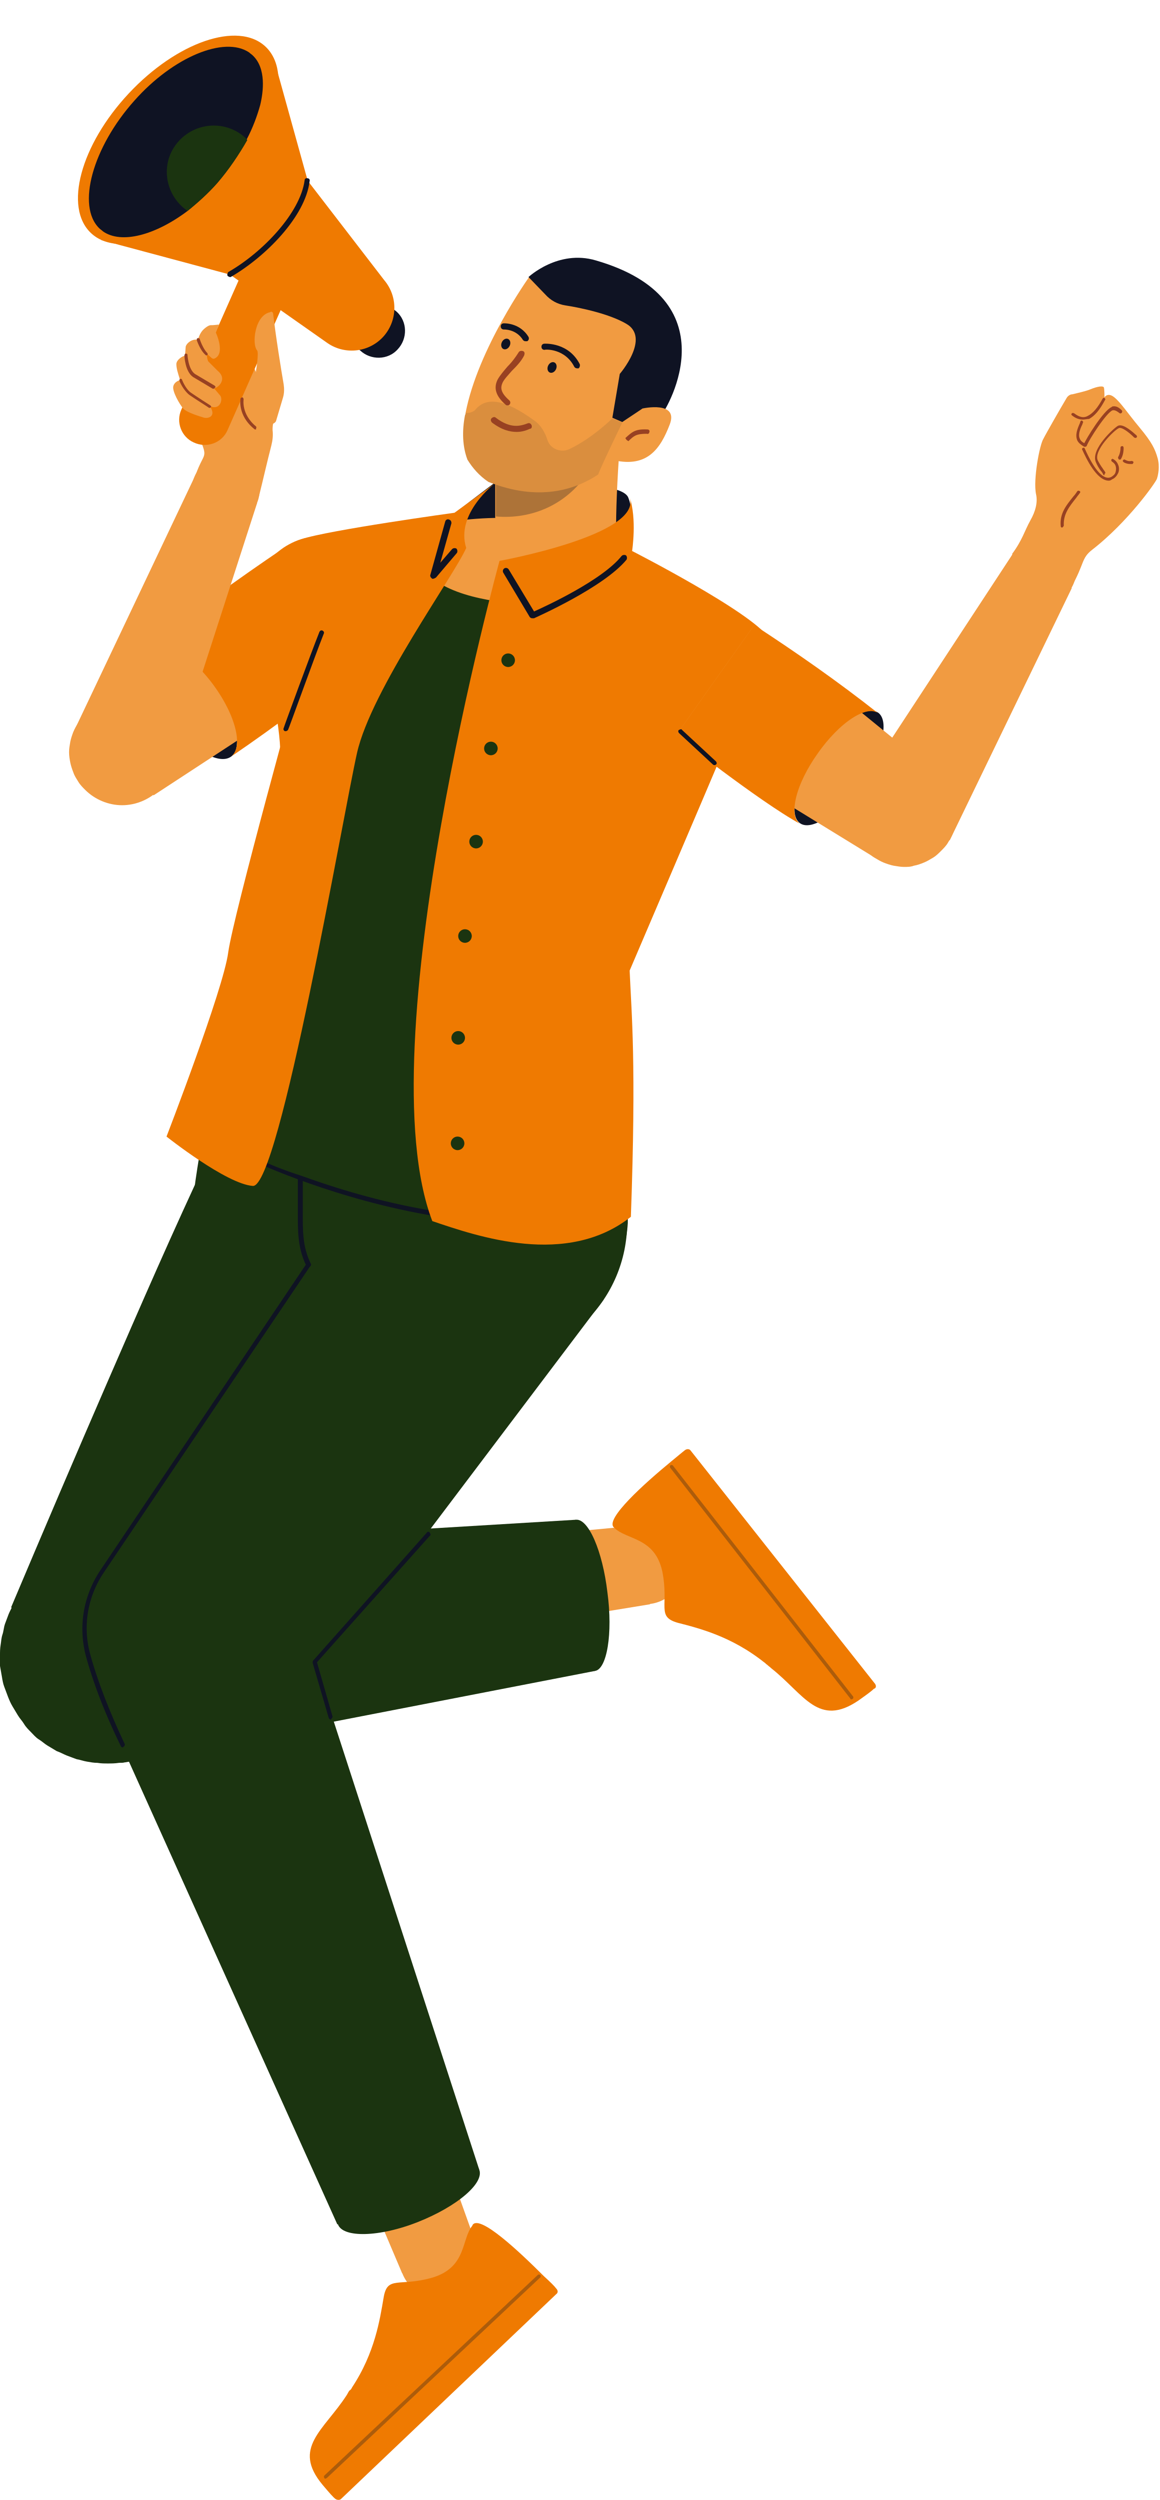 <?xml version="1.0" encoding="UTF-8" standalone="no"?><svg xmlns="http://www.w3.org/2000/svg" xmlns:xlink="http://www.w3.org/1999/xlink" fill="#000000" height="405.2" preserveAspectRatio="xMidYMid meet" version="1" viewBox="-0.0 -5.8 188.1 405.2" width="188.1" zoomAndPan="magnify"><g><g><g><g><g><g><path d="M69.6 252.3L104.6 247.8" fill="none"/><g id="change1_8"><path d="M103.8 241.4L105.4 254.2 70.5 259.9 68.6 244.7z" fill="#f19b41"/></g></g><g><g id="change1_3"><circle cx="104.6" cy="247.8" fill="#f19b41" r="6.4"/></g><g id="change2_11"><path d="M141.9,267.1l-29.9-37.8c-0.2-0.3-0.6-0.3-0.9-0.1c-0.4,0.3-1.1,0.9-2.2,1.8c-4.5,3.7-10.7,9.3-9.4,10.7 c0,0,0.1,0.1,0.1,0.1c2,2,6.6,1.5,7.8,7.1c1.1,5.6-1,7.3,2.5,8.3c3.5,0.9,8.7,2.2,14,6.4c0.2,0.1,0.3,0.3,0.5,0.4 c0.2,0.2,0.5,0.4,0.7,0.6c5.3,4.2,7.6,9.6,14.1,5.2c1.4-1,2.1-1.5,2.5-1.9C142.1,267.8,142.1,267.4,141.9,267.1L141.9,267.1z" fill="#ef7a01"/></g><g id="change3_22" opacity="0.3"><path d="M138.1,269.6c-0.1,0-0.2,0-0.2-0.1l-29.2-37.4c-0.1-0.1-0.1-0.3,0-0.4c0.1-0.1,0.3-0.1,0.4,0l29.2,37.4 c0.1,0.1,0.1,0.3,0,0.4C138.2,269.6,138.1,269.6,138.1,269.6L138.1,269.6z" fill="#0f1323"/></g></g></g><g><g><path d="M55.8 320.7L71.2 360.3" fill="none"/><g id="change1_1"><path d="M77.2 357.9L65.2 362.6 48.6 323.5 62.9 317.9z" fill="#f19b41"/></g></g><g><g id="change1_15"><circle cx="71.2" cy="360.3" fill="#f19b41" r="6.4"/></g><g id="change2_4"><path d="M55.3,399.2L90.2,366c0.3-0.2,0.3-0.6,0-0.9c-0.3-0.4-0.9-1-2-2c-4.1-4.1-10.2-9.8-11.5-8.4 c0,0-0.1,0.1-0.1,0.2c-1.8,2.2-0.9,6.7-6.4,8.4c-5.5,1.6-7.4-0.4-8,3.3c-0.6,3.5-1.4,8.9-5.1,14.5c-0.1,0.2-0.2,0.4-0.4,0.5 c-0.2,0.2-0.3,0.5-0.5,0.8c-3.7,5.7-8.9,8.5-3.9,14.5c1.1,1.3,1.7,2,2.1,2.3C54.7,399.4,55.1,399.4,55.3,399.2L55.3,399.2z" fill="#ef7a01"/></g><g id="change3_5" opacity="0.3"><path d="M52.8,395.9c-0.1,0-0.2,0-0.2-0.1c-0.1-0.1-0.1-0.3,0-0.4l34.6-32.5c0.1-0.1,0.3-0.1,0.4,0 c0.1,0.1,0.1,0.3,0,0.4L53,395.8C52.9,395.8,52.9,395.9,52.8,395.9L52.8,395.9z" fill="#0f1323"/></g></g></g><g><g><g><g fill="#1b3410"><g id="change4_14"><path d="M32.3,280c-0.6,0-1.1,0-1.7-0.1c-0.6-0.1-1.1-0.1-1.7-0.3c-0.6-0.1-1.1-0.2-1.7-0.4s-1.1-0.4-1.6-0.6 c-0.5-0.2-1.1-0.5-1.6-0.7c-0.5-0.3-1-0.6-1.5-0.9c-0.5-0.3-0.9-0.7-1.4-1c-0.4-0.4-0.9-0.8-1.3-1.2 c-0.4-0.4-0.8-0.8-1.2-1.3s-0.7-0.9-1-1.4c-0.3-0.5-0.6-1-0.9-1.5c-0.3-0.5-0.5-1-0.7-1.5c-0.2-0.5-0.4-1.1-0.6-1.6 c-0.2-0.5-0.3-1.1-0.4-1.7c-0.1-0.6-0.2-1.1-0.2-1.7c-0.1-0.6-0.1-1.1-0.1-1.7s0-1.1,0.1-1.7c0.1-0.6,0.1-1.1,0.2-1.7 c0.1-0.6,0.3-1.1,0.4-1.7c0.2-0.5,0.4-1.1,0.6-1.6c0.2-0.5,0.5-1,0.7-1.5c0.3-0.5,0.6-1,0.9-1.5c0.3-0.5,0.7-0.9,1-1.4 c0.4-0.4,0.8-0.9,1.2-1.3c0.4-0.4,0.8-0.8,1.3-1.2c0.4-0.4,0.9-0.7,1.4-1c0.5-0.3,1-0.6,1.5-0.9c0.5-0.3,1-0.5,1.6-0.7 c0.5-0.2,1.1-0.4,1.6-0.6c0.5-0.2,1.1-0.3,1.7-0.4s1.1-0.2,1.7-0.2c1.1-0.1,2.3-0.1,3.4,0c0.6,0,1.1,0.1,1.7,0.2 s1.1,0.3,1.7,0.4c0.6,0.2,1.1,0.4,1.6,0.6c0.5,0.2,1.1,0.5,1.6,0.7c0.5,0.3,1,0.6,1.5,0.9c0.5,0.3,0.9,0.7,1.4,1 s0.9,0.8,1.3,1.2c0.4,0.4,0.8,0.8,1.2,1.3c0.4,0.5,0.7,0.9,1,1.4c0.3,0.5,0.6,1,0.9,1.5s0.5,1,0.7,1.5 c0.2,0.5,0.4,1.1,0.6,1.6c0.2,0.5,0.3,1.1,0.4,1.7s0.2,1.1,0.2,1.7c0.1,0.6,0.1,1.1,0.1,1.7s0,1.1-0.1,1.7 c-0.1,0.6-0.1,1.1-0.2,1.7s-0.3,1.1-0.4,1.7c-0.2,0.5-0.4,1.1-0.6,1.6c-0.2,0.5-0.5,1-0.7,1.5c-0.3,0.5-0.6,1-0.9,1.5 c-0.3,0.5-0.7,1-1,1.4s-0.8,0.9-1.2,1.3c-0.4,0.4-0.8,0.8-1.3,1.2c-0.4,0.4-0.9,0.7-1.4,1c-0.5,0.3-1,0.6-1.5,0.9 c-0.5,0.3-1,0.5-1.6,0.7c-0.5,0.2-1.1,0.4-1.6,0.6c-0.5,0.2-1.1,0.3-1.7,0.4c-0.6,0.1-1.1,0.2-1.7,0.3 C33.5,280,32.9,280,32.3,280z"/></g><g id="change4_15"><path d="M77.7 345.8L54.7 354.7 16 268.8 48.6 256.2z"/><path d="M77.7,345.8c0.9,2.2-3.6,6-9.9,8.5c-6.3,2.5-12.2,2.6-13,0.4c-0.9-2.2,3.6-6,9.9-8.5 C71,343.7,76.8,343.6,77.7,345.8z"/></g></g><g id="change4_3"><path d="M46.9 272.3L17.8 252.8 60.5 179.8 97.9 204.8z" fill="#1b3410"/></g><g fill="#1b3410"><g id="change4_16"><path d="M17.5,280c-0.6,0-1.1,0-1.7-0.1c-0.6,0-1.1-0.1-1.7-0.2s-1.1-0.3-1.7-0.4c-0.5-0.2-1.1-0.4-1.6-0.6 c-0.5-0.2-1-0.5-1.6-0.7c-0.5-0.3-1-0.6-1.5-0.9c-0.5-0.3-0.9-0.7-1.4-1s-0.9-0.8-1.3-1.2c-0.4-0.4-0.8-0.8-1.1-1.3 s-0.7-0.9-1-1.4c-0.3-0.5-0.6-1-0.9-1.5c-0.3-0.5-0.5-1-0.7-1.5c-0.2-0.5-0.4-1.1-0.6-1.6c-0.2-0.5-0.3-1.1-0.4-1.7 s-0.2-1.1-0.3-1.7C0,263.7,0,263.1,0,262.5s0-1.1,0.1-1.7c0.1-0.6,0.1-1.1,0.3-1.7s0.2-1.1,0.4-1.7c0.2-0.5,0.4-1.1,0.6-1.6 c0.2-0.5,0.5-1,0.7-1.5c0.3-0.5,0.6-1,0.9-1.5c0.3-0.5,0.7-0.9,1-1.4c0.4-0.4,0.8-0.9,1.1-1.3c0.4-0.4,0.8-0.8,1.3-1.2 c0.4-0.4,0.9-0.7,1.4-1c0.5-0.3,1-0.6,1.5-0.9c0.5-0.3,1-0.5,1.6-0.7c0.5-0.2,1.1-0.4,1.6-0.6c0.6-0.2,1.1-0.3,1.7-0.4 c0.6-0.1,1.1-0.2,1.7-0.2c1.1-0.1,2.3-0.1,3.4,0c0.6,0,1.1,0.1,1.7,0.2s1.1,0.3,1.7,0.4c0.5,0.2,1.1,0.4,1.6,0.6 s1.1,0.5,1.6,0.7c0.5,0.3,1,0.6,1.5,0.9c0.5,0.3,0.9,0.7,1.4,1c0.4,0.4,0.9,0.8,1.3,1.2c0.4,0.4,0.8,0.8,1.2,1.3 c0.4,0.5,0.7,0.9,1,1.4c0.3,0.5,0.6,1,0.9,1.5s0.5,1,0.7,1.5c0.2,0.5,0.4,1.1,0.6,1.6c0.2,0.5,0.3,1.1,0.4,1.7 c0.1,0.6,0.2,1.1,0.3,1.7s0.1,1.1,0.1,1.7s0,1.1-0.1,1.7s-0.1,1.1-0.3,1.7c-0.1,0.6-0.2,1.1-0.4,1.7 c-0.2,0.5-0.4,1.1-0.6,1.6c-0.2,0.5-0.5,1-0.7,1.5c-0.3,0.5-0.6,1-0.9,1.5c-0.3,0.5-0.6,1-1,1.4c-0.4,0.4-0.8,0.9-1.2,1.3 c-0.4,0.4-0.8,0.8-1.3,1.2c-0.4,0.4-0.9,0.7-1.4,1c-0.5,0.3-1,0.6-1.5,0.9c-0.5,0.3-1,0.5-1.6,0.7s-1.1,0.4-1.6,0.6 c-0.6,0.2-1.1,0.3-1.7,0.4c-0.6,0.1-1.1,0.2-1.7,0.2C18.6,280,18.1,280,17.5,280z"/></g><g id="change4_17"><path d="M33.2,270.3L1.8,254.7c5.2-12.3,10.4-24.5,15.7-36.7c5.3-12.2,10.6-24.4,16.4-36.7l39.5,21.5 c-6.8,10.9-13.6,22.2-20.3,33.5C46.4,247.6,39.7,259,33.2,270.3L33.2,270.3z"/></g><g id="change4_5"><path d="M93.4 240.5L96.5 265 19.7 279.9 15.3 245.2z"/><path d="M93.4,240.5c2-0.2,4.3,5,5.1,11.8c0.9,6.7-0.1,12.4-2,12.7s-4.3-5-5.1-11.8 C90.5,246.5,91.4,240.8,93.4,240.5z"/></g></g><g fill="#1b3410" id="change4_6"><path d="M84.2,209.6c0.1,0,0.3,0,0.5,0c0.1,0,0.2,0,0.4,0c0.1,0,0.2,0,0.3,0c5.4-0.1,15.7-5,16.4-17.2 c0-0.1,0-0.2,0-0.3v0c0-0.6,0-1.2,0-1.9c-0.2-5.7-4.7-27.9-4.7-27.9H35.9c0,0-4.5,22.1-4.7,27.9c0,0.6,0,1.3,0,1.9v0 c0,0.1,0,0.2,0,0.3c0.6,12.2,10.9,17.1,16.4,17.2c0.1,0,0.2,0,0.3,0c0.1,0,0.2,0,0.4,0c0.1,0,0.3,0,0.4,0H84.2z"/><circle cx="53.7" cy="192.1" r="22.5"/><circle cx="79.2" cy="192.3" r="22.5"/></g><g id="change3_16"><path d="M76.7,167.5c-2.6,0-5.3-0.1-8.4-0.1l-2.9-0.1c-1.9,0-3.9,0-5.9-0.1c-8,0-17-0.1-24.1-1.6 c-0.2,0-0.3-0.2-0.3-0.4s0.2-0.3,0.4-0.3c7,1.5,16,1.6,23.9,1.6c2.1,0,4.1,0,5.9,0.1l2.9,0.1c10.2,0.2,16.3,0.3,27.8-1.4 c0.2,0,0.4,0.1,0.4,0.3s-0.1,0.4-0.3,0.4C88.1,167.1,82.7,167.5,76.7,167.5L76.7,167.5z" fill="#0f1323"/></g><g><g id="change4_7"><path d="M79.8,172.8h-2.8c-0.3,0-0.5-0.2-0.5-0.5v-8.1c0-0.3,0.2-0.5,0.5-0.5h2.8c0.3,0,0.5,0.2,0.5,0.5v8.1 C80.4,172.5,80.1,172.8,79.8,172.8z" fill="#1b3410"/></g><g id="change3_6"><path d="M79.8,173.1h-2.8c-0.5,0-0.9-0.4-0.9-0.9v-8.1c0-0.5,0.4-0.9,0.9-0.9h2.8c0.5,0,0.9,0.4,0.9,0.9v8.1 C80.7,172.7,80.3,173.1,79.8,173.1L79.8,173.1z M77.1,164c-0.1,0-0.2,0.1-0.2,0.2v8.1c0,0.1,0.1,0.2,0.2,0.2h2.8 c0.1,0,0.2-0.1,0.2-0.2v-8.1c0-0.1-0.1-0.2-0.2-0.2H77.1z" fill="#0f1323"/></g></g><g><g id="change4_2"><path d="M47.6,172h-2.8c-0.3,0-0.5-0.2-0.5-0.5v-8.1c0-0.3,0.2-0.5,0.5-0.5h2.8c0.3,0,0.5,0.2,0.5,0.5v8.1 C48.1,171.8,47.9,172,47.6,172z" fill="#1b3410"/></g><g id="change3_2"><path d="M47.6,172.4h-2.8c-0.5,0-0.9-0.4-0.9-0.9v-8.1c0-0.5,0.4-0.9,0.9-0.9h2.8c0.5,0,0.9,0.4,0.9,0.9v8.1 C48.5,172,48.1,172.4,47.6,172.4L47.6,172.4z M44.8,163.3c-0.1,0-0.2,0.1-0.2,0.2v8.1c0,0.1,0.1,0.2,0.2,0.2h2.8 c0.1,0,0.2-0.1,0.2-0.2v-8.1c0-0.1-0.1-0.2-0.2-0.2H44.8z" fill="#0f1323"/></g></g><g id="change3_17"><path d="M19.9,277.4c-0.1,0-0.3-0.1-0.3-0.2c-2.6-5.3-4.5-10.3-5.7-14.7c-1.2-4.7-0.4-9.6,2.3-13.7L49.7,199 c0.1-0.2,0.4-0.2,0.5-0.1s0.2,0.4,0.1,0.5l-33.5,49.7c-2.6,3.9-3.4,8.6-2.2,13.1c1.2,4.4,3.1,9.3,5.6,14.6 c0.1,0.2,0,0.4-0.2,0.5C20,277.4,19.9,277.4,19.9,277.4L19.9,277.4z" fill="#0f1323"/></g></g><g id="change3_28"><path d="M97.1,185.2c-5.4,0-10.6-4.1-12.3-9.8c-0.1-0.2,0-0.4,0.2-0.5s0.4,0.1,0.5,0.2c1.7,5.5,6.8,9.5,12,9.3 c0.2,0,0.4,0.1,0.4,0.4c0,0.2-0.1,0.4-0.4,0.4C97.4,185.2,97.3,185.2,97.1,185.2L97.1,185.2z" fill="#0f1323"/></g></g><g id="change3_3"><path d="M50,199.6c-0.1,0-0.3-0.1-0.3-0.2c-1.5-3-1.4-5.9-1.4-9v-7.7c0-0.2,0.2-0.4,0.4-0.4s0.4,0.2,0.4,0.4v7.7 c0,3-0.1,5.8,1.3,8.6c0.1,0.2,0,0.4-0.2,0.5C50.1,199.6,50.1,199.6,50,199.6L50,199.6z" fill="#0f1323"/></g><g id="change3_4"><path d="M36.8,182.7c-0.1,0-0.2-0.1-0.3-0.1c-0.1-0.2-0.1-0.4,0.1-0.5c0.3-0.2,0.6-0.4,1-0.7 c1.7-1.1,3.6-2.4,5.1-6.3c0.1-0.2,0.3-0.3,0.5-0.2c0.2,0.1,0.3,0.3,0.2,0.5c-1.6,4.1-3.7,5.5-5.4,6.6c-0.3,0.2-0.6,0.4-0.9,0.6 C37,182.7,36.9,182.7,36.8,182.7L36.8,182.7z" fill="#0f1323"/></g></g><g id="change3_23"><path d="M70.6,191.3C70.6,191.3,70.6,191.3,70.6,191.3c-15.9-2.6-28.8-8.6-29-8.7c-0.2-0.1-0.3-0.3-0.2-0.5 c0.1-0.2,0.3-0.3,0.5-0.2c0.1,0.1,13,6.1,28.7,8.6c0.2,0,0.3,0.2,0.3,0.4C70.9,191.2,70.8,191.3,70.6,191.3L70.6,191.3z" fill="#0f1323"/></g><g><g><g><g id="change3_18"><path d="M37.5,116.8c-2,1.5-6.6-1.2-10.2-6.1c-3.6-4.9-4.9-10-2.9-11.5c2-1.5,6.6,1.2,10.2,6.1 C38.2,110.1,39.5,115.3,37.5,116.8L37.5,116.8z" fill="#0f1323"/></g><g id="change1_16"><path d="M45.6 83.3L58.7 101 24.9 123.1 14.7 109.5z" fill="#f19b41"/></g><g id="change2_5"><path d="M58.7,101L45.6,83.3c0,0-15.2,10.2-21.2,15.8c2-1.5,6.6,1.2,10.2,6.1c3.6,4.9,4.9,10,2.9,11.6 C45,111.7,51.8,106.5,58.7,101z" fill="#ef7a01"/></g></g><g><g id="change1_13"><path d="M19.8,124.7c-2.2,0-4.4-0.9-6-2.5c-0.4-0.4-0.8-0.8-1.1-1.3c-0.3-0.5-0.6-0.9-0.8-1.5 c-0.2-0.5-0.4-1.1-0.5-1.6c-0.1-0.5-0.2-1.1-0.2-1.7s0.1-1.1,0.2-1.7c0.1-0.5,0.3-1.1,0.5-1.6c0.2-0.5,0.5-1,0.8-1.5 c0.3-0.5,0.7-0.9,1.1-1.3c1.6-1.6,3.8-2.5,6-2.5s4.4,0.9,6,2.5c0.4,0.4,0.8,0.8,1.1,1.3c0.3,0.5,0.6,0.9,0.8,1.5 c0.2,0.5,0.4,1.1,0.5,1.6c0.1,0.6,0.2,1.1,0.2,1.7s-0.1,1.1-0.2,1.7c-0.1,0.6-0.3,1.1-0.5,1.6c-0.2,0.5-0.5,1-0.8,1.5 c-0.3,0.5-0.7,0.9-1.1,1.3C24.2,123.8,22,124.7,19.8,124.7z" fill="#f19b41"/></g><g><path d="M19.7 116.2L36.6 73.6" fill="none"/><g id="change1_17"><path d="M27.6 119.3L41.7 75.7 31.5 71.6 11.8 113.1z" fill="#f19b41"/></g></g></g></g><g><g id="change3_7"><path d="M82.4,70.8c0,0-5.5,4.1-8.7,6.6c-1.9,1.5-3.5,2.9-3.5,5.9l10.7-4.6L82.4,70.8L82.4,70.8z" fill="#0f1323"/></g><g><g id="change3_1"><path d="M95.7,72.9c0,0,5.6,0.2,6.2,2c2.7,7.1-7.6,13.6-7.6,13.6S95.7,72.9,95.7,72.9z" fill="#0f1323"/></g><g><g id="change1_14"><path d="M58.9,79.8c1.6,13.5,4.7,22.4,12.4,25c18.8,6.4,28-5.5,38.2-15.4c-2.7-1.9-5.6-3.9-8.2-5.8 c-8-5.5-19-6.3-28.6-4.8C67.2,79.7,63.2,79.1,58.9,79.8L58.9,79.8z" fill="#f19b41"/></g><g><g id="change1_9"><path d="M81,61.1c-0.2,2-0.4,3.9-0.5,5.7c-0.1,1.4-0.1,2.8-0.2,4.2c0,0.8,0,1.6,0,2.4c0,1.2,0,2.3,0,3.4 c0,0.3,0,0.7,0,1c0,0.1,0,0.1,0,0.2c0.1,3.3,0.4,6.6,0.8,10.1l19.6,3.8c-1.2-7.4-0.9-16.6-0.1-26.9L81,61.1L81,61.1z" fill="#f19b41"/></g><g id="change3_9" opacity="0.3"><path clip-rule="evenodd" d="M80.4,70.9c0,0.8,0,1.6,0,2.4c0,1.2,0,2.3,0,3.4c0,0.3,0,0.7,0,1c0,0.1,0,0.1,0,0.2 c5.7,0.5,11.7-1.8,15.3-7.7c-4.4,0.9-8.2,0.2-12.6,0.3C82.5,70.5,81.5,70.6,80.4,70.9L80.4,70.9z" fill="#0f1323" fill-rule="evenodd"/></g></g></g><g id="change4_1"><path d="M41.4,134.4l-9,36.5c-0.5,2.1,0.1,4.2,1.6,5.8c12.3,12.4,47.8,13.8,62,13.8c3.3,0,6-2.7,6-6 c0-3,0-5.6,0-8c0-2.2,0-4.1,0-5.8c-0.2-17.4-0.7-13.6-0.6-20.3l22.7-49.7c-1.8-2.5-11.9-9.7-20.8-15.9l0,0 c-6.1,6.3-15,8.4-24.3,6.6c-6.9-1.3-12.2-4-15.3-12.4c-7.4,1.2-13.2,2.3-15.2,2.9l1.7,18.4L41.4,134.4L41.4,134.4z" fill="#1b3410"/></g><g id="change2_1"><path d="M105.1,102.4c-1.2,6,2.7,11.7,8.7,12.9s11.8-2.9,12.9-8.9S124,94.8,118,93.7S106.3,96.4,105.1,102.4z" fill="#ef7a01"/></g><g id="change2_2"><circle cx="52.1" cy="92.1" fill="#ef7a01" r="11"/></g></g><g id="change2_12"><path d="M80.3,72.5c0,0-6.5,4.9-4.7,10.5c-1.9,4.4-15.4,23-17.7,33.2S45.3,186.7,41,186.4s-14-8-14-8 s9.2-23.8,10-29.8s11.8-45.6,11.8-45.6s-11.1-17.8,0-21.4c4.5-1.5,24.9-4.3,24.9-4.3L80.3,72.5L80.3,72.5z" fill="#ef7a01"/></g><g id="change3_8"><path d="M70.2,88c-0.1,0-0.2,0-0.2-0.1c-0.2-0.1-0.3-0.4-0.2-0.6l2.4-8.6c0.1-0.3,0.4-0.4,0.6-0.3 c0.3,0.1,0.4,0.3,0.4,0.6l-1.8,6.4l1.9-2.2c0.2-0.2,0.5-0.2,0.7-0.1c0.2,0.2,0.2,0.5,0.1,0.7l-3.4,4 C70.5,87.9,70.4,88,70.2,88L70.2,88z" fill="#0f1323"/></g><g><g id="change2_10"><path d="M70.1,192.1c7.4,2.5,21.8,7.5,32.2-0.7c0.9-25.1,0.1-32.8-0.2-39.9c0,0,13.3-31.1,15.1-35.4 c4.9-12.4,10.3-14.4,7.4-18.6c-2.9-4.2-22.1-14-22.1-14s0.8-5.2-0.4-8.7c2.1,6.1-21.1,10.3-21.1,10.3S59.3,163.9,70.1,192.1 L70.1,192.1z" fill="#ef7a01"/></g><g id="change3_29"><path d="M86.3,94.4c-0.2,0-0.3-0.1-0.4-0.2L81.6,87c-0.1-0.2-0.1-0.5,0.2-0.7c0.2-0.1,0.5-0.1,0.7,0.2l4.1,6.8 c2-0.9,11.1-5.1,14.2-9c0.2-0.2,0.5-0.2,0.7-0.1c0.2,0.2,0.2,0.5,0.1,0.7c-3.7,4.5-14.6,9.3-15,9.5 C86.4,94.4,86.4,94.4,86.3,94.4L86.3,94.4z" fill="#0f1323"/></g><g id="change4_8"><circle cx="82.4" cy="101.2" fill="#1b3410" r="1.1"/></g><g id="change4_9"><circle cx="79.6" cy="115.5" fill="#1b3410" r="1.1"/></g><g id="change4_10"><circle cx="77.2" cy="130.6" fill="#1b3410" r="1.1"/></g><g id="change4_11"><circle cx="75.4" cy="145.9" fill="#1b3410" r="1.1"/></g><g id="change4_12"><circle cx="74.3" cy="162.4" fill="#1b3410" r="1.1"/></g><g id="change4_13"><circle cx="74.2" cy="179.5" fill="#1b3410" r="1.1"/></g></g></g><g><g id="change1_5"><path d="M75.5,61.1c0,0.1,0,0.2-0.1,0.4c-0.5,2.6-0.4,5.1,0.4,7.2c0.8,1.3,1.9,2.6,3.4,3.6 c0.3,0.1,0.5,0.2,0.8,0.3c8,2.9,13.7,0.7,17-1.5l0,0c0.9-0.6,1.6-1.2,2.1-1.7c0.8-0.7,1.1-1.2,1.1-1.2S113,53.1,105.3,47 c-7.8-6.1-19.5-7.9-19.5-7.9S77.5,50.7,75.5,61.1L75.5,61.1z" fill="#f19b41"/></g><g id="change3_10"><path d="M104.2,60.4l-3.3,2.2l-1.6-0.7l1.2-7.1c0,0,5-5.8,1.1-8.1c-2.7-1.6-7.3-2.6-9.9-3 c-1.3-0.2-2.4-0.8-3.3-1.8l-2.7-2.8c0,0,4.8-4.5,10.9-2.7c21.8,6.3,11.9,23.6,10.5,25.3S104.2,60.5,104.2,60.4L104.2,60.4z" fill="#0f1323"/></g><g id="change1_6"><path d="M104.2,60.4c0,0,5.9-1.3,4.4,2.6s-3.6,7-9,5.8C95.5,67.9,104.2,60.4,104.2,60.4L104.2,60.4z" fill="#f19b41"/></g><g id="change5_15"><path d="M101.9,65.7l-0.3-0.2l-0.2-0.3c1.1-1,1.6-1.5,3.6-1.4c0.2,0,0.4,0.2,0.3,0.4c0,0.2-0.2,0.4-0.4,0.3 C103.2,64.5,102.8,64.8,101.9,65.7L101.9,65.7z" fill="#984122"/></g><g id="change3_15" opacity="0.1"><path d="M75.5,61.1c0,0.1,0,0.2-0.1,0.4c-0.5,2.6-0.4,5.1,0.4,7.2c0.8,1.3,1.9,2.6,3.4,3.6 c0.3,0.1,0.5,0.2,0.8,0.3c8,2.9,13.7,0.7,17-1.5l0,0c0.4-1.2,3.9-8.4,3.9-8.4l-1.6-0.7c0,0-3.2,3.2-7,5c-1.3,0.6-3,0-3.5-1.4 c-0.4-1.3-1.1-2.5-2.1-3.2c-4.8-3.5-7.9-4-9.7-1.7C76.6,61,76,61.2,75.5,61.1L75.5,61.1z" fill="#0f1323"/></g><g><g id="change3_11"><path d="M93.6,53.9c-0.2,0-0.4-0.1-0.5-0.3c-1.5-2.9-4.6-2.8-4.8-2.7c-0.3,0-0.5-0.2-0.5-0.5 c0-0.3,0.2-0.5,0.5-0.5c0.2,0,3.9-0.2,5.7,3.3c0.1,0.2,0,0.6-0.2,0.7C93.8,53.9,93.7,53.9,93.6,53.9L93.6,53.9z" fill="#0f1323"/></g><g id="change3_12"><path d="M85.2,49.5c-0.2,0-0.3-0.1-0.4-0.2c-1.1-1.8-3.1-1.7-3.1-1.7c-0.3,0-0.5-0.2-0.5-0.5 c0-0.3,0.2-0.5,0.5-0.5c0.1,0,2.6-0.1,4,2.2c0.1,0.2,0.1,0.5-0.2,0.7C85.4,49.5,85.3,49.5,85.2,49.5L85.2,49.5z" fill="#0f1323"/></g><g id="change3_13"><ellipse cx="89.5" cy="53.7" fill="#0f1323" rx="0.9" ry="0.7" transform="rotate(-64.767 89.552 53.713)"/></g><g id="change3_14"><ellipse cx="82" cy="50" fill="#0f1323" rx="0.9" ry="0.7" transform="rotate(-64.767 81.968 49.966)"/></g><g id="change5_1"><path d="M82.3,59.9c-0.1,0-0.2,0-0.3-0.1c-1.6-1.4-2-2.7-1.3-4.1c0.4-0.7,1-1.4,1.6-2.1c0.7-0.7,1.3-1.5,1.8-2.3 c0.1-0.2,0.4-0.3,0.7-0.2s0.3,0.4,0.2,0.7c-0.5,1-1.3,1.8-2,2.5c-0.6,0.7-1.2,1.3-1.5,1.9c-0.3,0.7-0.5,1.5,1.1,2.9 c0.2,0.2,0.2,0.5,0,0.7C82.6,59.8,82.5,59.9,82.3,59.9L82.3,59.9z" fill="#984122"/></g><g id="change5_2"><path d="M83.8,64.2c-1.1,0-2.4-0.3-4-1.5c-0.2-0.2-0.3-0.5-0.1-0.7c0.2-0.2,0.5-0.3,0.7-0.1 c2.5,1.9,4.1,1.3,5.2,0.9c0.3-0.1,0.5,0.1,0.6,0.3c0.1,0.3,0,0.6-0.3,0.6C85.5,63.9,84.7,64.2,83.8,64.2z" fill="#984122"/></g></g></g><g><g><g id="change3_27"><path d="M142.4,109.7c1.9,1.4,0.6,6.5-2.9,11.4s-7.9,7.9-9.8,6.5c-1.9-1.4-0.6-6.5,2.9-11.4 C136.1,111.3,140.5,108.4,142.4,109.7z" fill="#0f1323"/></g><g id="change1_18"><path d="M109.6 113.4L122.3 95.5 151.5 119.3 141.7 133.1z" fill="#f19b41"/></g><g id="change2_8"><path d="M122.3,95.5l-12.7,17.9c0,0,13.4,10.6,20.1,14.3c-1.9-1.4-0.6-6.5,2.9-11.4c3.5-5,7.9-7.9,9.8-6.5 C135.8,104.6,129.2,100,122.3,95.5L122.3,95.5z" fill="#ef7a01"/></g></g><g><g id="change1_19"><path d="M146.6,134.7c-0.5,0-1.1-0.1-1.7-0.2c-0.5-0.1-1.1-0.3-1.6-0.5s-1-0.5-1.5-0.8s-0.9-0.7-1.3-1.1 s-0.8-0.8-1.1-1.3c-0.3-0.5-0.6-0.9-0.8-1.5c-0.2-0.5-0.4-1.1-0.5-1.6c-0.1-0.6-0.2-1.1-0.2-1.7s0-1.1,0.2-1.7 c0.1-0.5,0.3-1.1,0.5-1.6c0.2-0.5,0.5-1,0.8-1.5c0.3-0.5,0.7-0.9,1.1-1.3s0.8-0.8,1.3-1.1c0.5-0.3,1-0.6,1.5-0.8 c0.5-0.2,1-0.4,1.6-0.5c1.1-0.2,2.2-0.2,3.3,0c0.5,0.1,1.1,0.3,1.6,0.5c0.5,0.2,1,0.5,1.5,0.8c0.5,0.3,0.9,0.7,1.3,1.1 s0.8,0.8,1.1,1.3c0.3,0.5,0.6,1,0.8,1.5s0.4,1.1,0.5,1.6c0.1,0.6,0.2,1.1,0.2,1.7s-0.1,1.1-0.2,1.7c-0.1,0.5-0.3,1.1-0.5,1.6 c-0.2,0.5-0.5,1-0.8,1.5c-0.3,0.5-0.7,0.9-1.1,1.3c-0.4,0.4-0.8,0.8-1.3,1.1s-1,0.6-1.5,0.8c-0.5,0.2-1,0.4-1.6,0.5 C147.7,134.7,147.1,134.7,146.6,134.7z" fill="#f19b41"/></g><g><path d="M146.6 126.2L169 86.7" fill="none"/><g id="change1_4"><path d="M154 130.4L173.8 89.5 164.2 84 139.2 122.1z" fill="#f19b41"/></g></g></g></g></g><g id="change3_24"><path d="M53.7,272.9c-0.2,0-0.3-0.1-0.4-0.3l-2.6-8.9c0-0.1,0-0.3,0.1-0.4l18.4-20.7c0.1-0.2,0.4-0.2,0.5,0 s0.2,0.4,0,0.5l-18.3,20.5l2.5,8.7c0.1,0.2-0.1,0.4-0.2,0.5C53.7,272.9,53.7,273,53.7,272.9L53.7,272.9z" fill="#0f1323"/></g><g id="change2_9"><path d="M39.6,88.5c0,0,7.6,24.8,5.5,31.3s13.4-24.2,13.4-24.2L39.6,88.5L39.6,88.5z" fill="#ef7a01"/></g><g id="change3_25"><path d="M46.3,112.7c0,0-0.1,0-0.1,0c-0.2-0.1-0.3-0.3-0.2-0.5c0-0.1,4.4-12.1,5.8-15.6c0.1-0.2,0.3-0.3,0.5-0.2 c0.2,0.1,0.3,0.3,0.2,0.5c-1.4,3.5-5.7,15.5-5.8,15.6C46.6,112.6,46.5,112.7,46.3,112.7L46.3,112.7z" fill="#0f1323"/></g><g id="change3_26"><path d="M115.9,118.2c-0.1,0-0.2,0-0.3-0.1l-5.5-5.1c-0.1-0.1-0.2-0.4,0-0.5s0.4-0.2,0.5,0l5.5,5.1 c0.1,0.1,0.2,0.4,0,0.5C116.1,118.1,116,118.2,115.9,118.2L115.9,118.2z" fill="#0f1323"/></g><g><g id="change1_7"><circle cx="169" cy="86.7" fill="#f19b41" r="5.5"/></g><g><g id="change1_2"><path d="M167.1,78.5c0.8-1.4,1.2-2.9,0.9-4.2c-0.5-2.4,0.6-8.1,1.2-9c0.4-0.8,2.8-5,3.7-6.5 c0.2-0.4,0.6-0.7,1-0.7c0.8-0.2,2.2-0.5,2.9-0.8c1.2-0.5,2.1-0.6,2.2-0.3s0.1,1.6,0.1,1.6s0.5-0.9,1.6,0s2.1,2.5,4.1,4.9 c2,2.4,2.5,3.5,2.9,4.9s0.1,2.8-0.1,3.4s-4.7,7-10.5,11.5c-1.8,1.4-1.2,2.2-3.4,6.1l-4.8-2.7l-4.8-2.7 C165.8,81.7,166.1,80.3,167.1,78.5L167.1,78.5z" fill="#f19b41"/></g><g id="change5_7"><path d="M175.6,62.2c-0.6,0-1.2-0.2-1.8-0.7c-0.1-0.1-0.1-0.2,0-0.3c0.1-0.1,0.2-0.1,0.4,0 c0.8,0.6,1.5,0.8,2.2,0.4c0.8-0.4,1.6-1.3,2.4-2.8c0.1-0.1,0.2-0.2,0.3-0.1c0.1,0.1,0.2,0.2,0.1,0.3c-0.9,1.7-1.7,2.6-2.6,3.1 C176.3,62.1,175.9,62.2,175.6,62.2L175.6,62.2z" fill="#984122"/></g><g id="change5_8"><path d="M175.9,66.6c0,0-0.1,0-0.1,0c-0.5-0.3-0.9-0.6-1.1-1c-0.4-0.9,0-1.9,0.4-2.8l0.1-0.3 c0-0.1,0.2-0.2,0.3-0.1c0.1,0.1,0.2,0.2,0.1,0.3l-0.1,0.3c-0.4,0.8-0.7,1.7-0.4,2.3c0.1,0.3,0.4,0.6,0.9,0.8 c0.1,0.1,0.2,0.2,0.1,0.3C176.1,66.6,176,66.6,175.9,66.6L175.9,66.6z" fill="#984122"/></g><g id="change5_9"><path d="M175.9,66.6C175.9,66.6,175.8,66.6,175.9,66.6c-0.2-0.1-0.3-0.2-0.2-0.3c0.4-1,3.2-5.5,4.5-6.1 c0,0,0.1,0,0.1-0.1c0.7-0.2,1.2,0.2,1.6,0.6c0.1,0.1,0.1,0.2,0,0.4c-0.1,0.1-0.2,0.1-0.3,0.1l0,0c-0.4-0.3-0.8-0.6-1.2-0.5 c-1,0.4-3.8,4.7-4.2,5.8C176.1,66.6,176,66.6,175.9,66.6L175.9,66.6z" fill="#984122"/></g><g id="change5_10"><path d="M179.1,71.2c-0.1,0-0.2,0-0.2-0.1c-0.1-0.2-0.2-0.4-0.4-0.6c-0.3-0.4-0.6-0.9-0.8-1.4 c-0.9-2.1,3-5.6,3.6-5.9c0.7-0.3,1.8,0.5,2.8,1.4c0.1,0.1,0.2,0.1,0.2,0.2c0.1,0.1,0.1,0.2,0,0.3c-0.1,0.1-0.2,0.1-0.4,0 c-0.1-0.1-0.1-0.1-0.2-0.2c-0.4-0.4-1.8-1.6-2.3-1.3c-0.7,0.3-4.1,3.6-3.4,5.2c0.2,0.4,0.5,0.9,0.8,1.3 c0.1,0.2,0.3,0.4,0.4,0.6c0.1,0.1,0,0.3-0.1,0.3C179.1,71.2,179.1,71.2,179.1,71.2L179.1,71.2z" fill="#984122"/></g><g id="change5_11"><path d="M179.8,72.1c-2,0-3.7-3.7-4.3-5c-0.1-0.1,0-0.3,0.1-0.3c0.1-0.1,0.3,0,0.3,0.1c1.6,3.6,3.1,5.2,4.3,4.6 c0.3-0.2,0.6-0.4,0.7-0.8s0.1-0.7,0-1c-0.1-0.3-0.3-0.5-0.6-0.7c-0.1-0.1-0.1-0.2-0.1-0.3c0.1-0.1,0.2-0.2,0.3-0.1 c0.4,0.2,0.7,0.6,0.8,0.9c0.2,0.4,0.2,1,0,1.4s-0.5,0.8-1,1C180.2,72,180,72.1,179.8,72.1L179.8,72.1z" fill="#984122"/></g><g id="change5_12"><path d="M181.5,68.7c0,0-0.1,0-0.1-0.1c-0.1-0.1-0.1-0.2-0.1-0.3c0.3-0.5,0.4-1.1,0.4-1.6c0-0.1,0.1-0.2,0.3-0.2 c0.1,0,0.2,0.1,0.2,0.3c0,0.6-0.1,1.3-0.5,1.9C181.6,68.6,181.5,68.7,181.5,68.7L181.5,68.7z" fill="#984122"/></g><g id="change5_13"><path d="M183.3,69.4c-0.4,0-0.8-0.1-1.1-0.3c-0.1-0.1-0.2-0.2-0.1-0.3s0.2-0.2,0.3-0.1c0.4,0.2,0.7,0.3,1.1,0.2 c0.1,0,0.3,0.1,0.3,0.2c0,0.1-0.1,0.3-0.2,0.3C183.5,69.4,183.4,69.4,183.3,69.4L183.3,69.4z" fill="#984122"/></g><g id="change5_14"><path d="M172.2,79.7c-0.1,0-0.2-0.1-0.2-0.2c-0.2-2.1,0.9-3.4,2.1-4.9c0.2-0.2,0.4-0.5,0.6-0.8 c0.1-0.1,0.2-0.1,0.4,0c0.1,0.1,0.1,0.2,0,0.3c-0.2,0.3-0.4,0.5-0.6,0.8c-1.1,1.4-2.1,2.6-2,4.5 C172.4,79.6,172.3,79.7,172.2,79.7L172.2,79.7L172.2,79.7z" fill="#984122"/></g></g></g></g><g><g id="change1_20"><circle cx="36.6" cy="73.6" fill="#f19b41" r="5.5"/></g><g><g><g id="change1_10"><path d="M44,66.4c0.2-0.8,0.3-1.6,0.2-2.5c0-0.4,0-0.9,0.2-1.3c0.4-1.2-4.3-11.2-4.3-11.2s-3.8-3.7-4.4-3.9 s-6,12.7-6,12.7c2.6,4,2.2,3.7,3.1,6.1s-0.1,1.3-1.6,6.5l5.4,0.9l5.4,0.9C42.7,71.8,43.3,69.1,44,66.4L44,66.4z" fill="#f19b41"/></g><g id="change2_3"><path d="M31.4,65.9L31.4,65.9c-2-0.9-2.9-3.3-2-5.3l9.8-22.1l7.4,3.5l-9.7,21.9C36,66,33.5,66.9,31.4,65.9z" fill="#ef7a01"/></g><g id="change1_11"><path d="M44.3,45.1c0.4,3.5,1.3,9.1,1.7,11.4c0.1,0.7,0.1,1.4-0.1,2.1l-1.1,3.7c-0.1,0.5-0.7,0.7-1.1,0.6 c-1.9-0.6-4.5-1.8-3.5-3.7c1.2-2.3,1.3-4.8,1.3-4.8s0.5-3,0.2-3.4c-0.9-1-0.4-5.7,2.1-6.2C44,44.6,44.3,44.8,44.3,45.1 L44.3,45.1z" fill="#f19b41"/></g><g id="change1_12"><path d="M35.5,46.8L35,48.1c0,0,1.6,3.4-0.2,4.2c-0.2,0.1-0.4,0-0.5-0.1l-0.8-0.7c0,0,0.1,1.1,0.3,1.3 s1.5,1.5,1.5,1.5c1.8,1.5-0.3,3-0.6,2.8L34.6,57l1.1,1.3c0.5,0.6,0,2.5-1.7,1.7c1.2,1.7-0.3,2.2-1.2,1.8c0,0-2.5-0.7-3.1-1.4 s-1.8-2.8-1.6-3.6s1.1-1,1.1-1c-0.3-1-0.6-1.8-0.6-2.6c0-0.7,1.1-1.4,1.4-1.3l0.1-1.4c0-0.6,1.1-1.5,2-1.2c0,0,0.2-1.1,1-1.8 s1.1-0.6,1.3-0.6S35.5,46.8,35.5,46.8L35.5,46.8z" fill="#f19b41"/></g><g id="change5_3"><path d="M34,60.3c0,0-0.1,0-0.1,0c-0.1-0.1-2.2-1.4-3.2-2.1c-1-0.8-1.6-2.2-1.6-2.3c0-0.1,0-0.3,0.1-0.3 c0.1,0,0.3,0,0.3,0.1c0,0,0.5,1.4,1.4,2.1c1,0.7,3.2,2.1,3.2,2.1c0.1,0.1,0.2,0.2,0.1,0.3C34.1,60.3,34,60.3,34,60.3z" fill="#984122"/></g><g id="change5_4"><path d="M34.6,57.2c0,0-0.1,0-0.1,0l-3.2-1.9c-1.3-0.9-1.4-3.4-1.4-3.5c0-0.1,0.1-0.3,0.2-0.3 c0.2,0,0.3,0.1,0.3,0.2c0,0,0.1,2.3,1.2,3.1l3.2,1.9c0.1,0.1,0.2,0.2,0.1,0.3C34.7,57.2,34.7,57.2,34.6,57.2z" fill="#984122"/></g><g id="change5_5"><path d="M33.5,51.8c-0.1,0-0.1,0-0.2-0.1c-0.9-0.8-1.4-2.4-1.4-2.4c0-0.1,0-0.3,0.2-0.3c0.1,0,0.3,0,0.3,0.2 c0,0,0.5,1.5,1.2,2.2c0.1,0.1,0.1,0.3,0,0.4C33.6,51.7,33.5,51.8,33.5,51.8z" fill="#984122"/></g><g id="change5_6"><path d="M41.4,63.8c-0.1,0-0.1,0-0.2-0.1c-2.7-2.2-2.2-4.8-2.2-4.9c0-0.1,0.2-0.2,0.3-0.2c0.1,0,0.2,0.2,0.2,0.3 c0,0.1-0.4,2.4,2,4.4c0.1,0.1,0.1,0.2,0,0.4C41.6,63.8,41.5,63.8,41.4,63.8z" fill="#984122"/></g></g><g><g id="change3_19"><path d="M64.3,44.7L64.3,44.7c1.8,1.6,1.8,4.4,0.2,6.1l0,0c-1.6,1.8-4.4,1.8-6.1,0.2l0,0 c-1.8-1.6-1.8-4.4-0.2-6.1l0,0C59.8,43.2,62.5,43.1,64.3,44.7z" fill="#0f1323"/></g><g id="change2_6"><path d="M44.6,4.4l5.3,19.1l12.4,16.1c2.2,2.6,2.2,6.4,0,9l0,0c-2.3,2.7-6.3,3.2-9.2,1.2L37.3,38.7l-20.9-5.6 L44.6,4.4L44.6,4.4z" fill="#ef7a01"/></g><g id="change2_7"><ellipse cx="28.9" cy="16.9" fill="#ef7a01" rx="20.7" ry="11" transform="rotate(-46.929 28.862 16.878)"/></g><g id="change3_20"><path d="M35.2,23.9c-1.5,1.7-3.2,3.2-4.8,4.5c-5.2,3.9-10.7,5.4-13.7,3.3c-0.2-0.2-0.4-0.3-0.6-0.5 c-3.7-3.6-1.1-13.1,5.7-20.7c6.3-7.1,14.6-10.5,18.6-7.8c0.2,0.2,0.4,0.3,0.6,0.5c2.2,2.1,1.7,5.9,1.2,8 C41.7,13,41,14.9,40,16.8C38.8,19.2,37.1,21.7,35.2,23.9L35.2,23.9z" fill="#0f1323"/></g><g id="change3_21"><path d="M37.3,39.1c-0.1,0-0.3-0.1-0.4-0.2c-0.1-0.2,0-0.4,0.1-0.6c5.6-3.2,11.7-9.6,12.4-14.9 c0-0.2,0.2-0.4,0.5-0.3c0.2,0,0.4,0.2,0.3,0.5c-0.7,5.7-7.1,12.2-12.8,15.5C37.5,39.1,37.4,39.1,37.3,39.1z" fill="#0f1323"/></g><g id="change4_4"><path d="M35.2,23.9c-1.5,1.7-3.2,3.2-4.8,4.5c-0.1,0-0.1-0.1-0.1-0.1c-3.4-2.4-4.3-7.1-1.9-10.5s7.1-4.3,10.6-1.9 c0.4,0.3,0.8,0.6,1.1,1C38.8,19.2,37.1,21.7,35.2,23.9L35.2,23.9z" fill="#1b3410"/></g></g></g></g></g></g></g></svg>